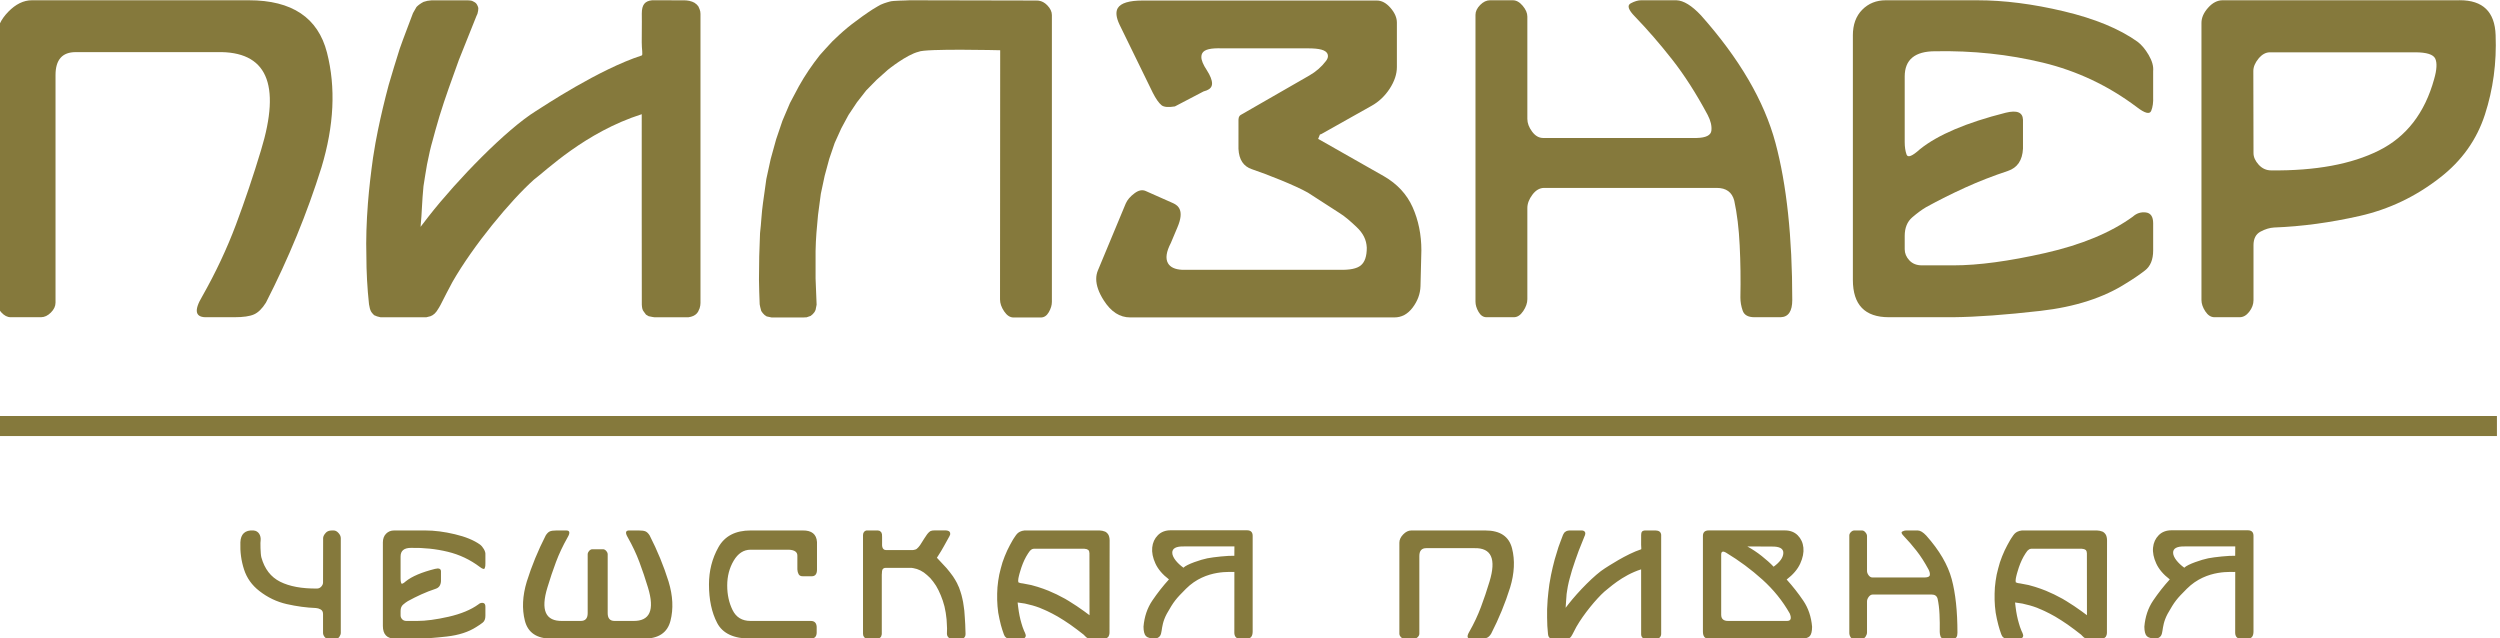 <?xml version="1.0" encoding="UTF-8"?> <!-- Creator: CorelDRAW 2020 (64-Bit) --> <svg xmlns="http://www.w3.org/2000/svg" xmlns:xlink="http://www.w3.org/1999/xlink" xmlns:xodm="http://www.corel.com/coreldraw/odm/2003" xml:space="preserve" width="57.946mm" height="14.798mm" style="shape-rendering:geometricPrecision; text-rendering:geometricPrecision; image-rendering:optimizeQuality; fill-rule:evenodd; clip-rule:evenodd" viewBox="0 0 5794.6 1479.8"> <defs> <style type="text/css"> <![CDATA[ .fil0 {fill:#85793C} ]]> </style> </defs> <g id="Слой_x0020_1">  <g id="_2544931774784"> <path class="fil0" d="M5180.98 1266.4l-116.67 0.14c-18.56,-0.48 -27.73,4.5 -27.38,14.95 0.34,10.44 11.15,23.69 25.89,34.4 7.59,-8.05 40.82,-18.93 55.36,-21.82 14.91,-2.96 48.45,-6.39 62.62,-5.88l0.18 -21.79zm-3301.75 172.82c8.61,0 13.17,4.59 13.71,13.62l0 13.44c-0.16,9.35 -4.88,14.03 -14.09,14.03l-138.93 0c-39.13,0 -64.97,-12.12 -77.64,-36.36 -12.67,-24.21 -18.99,-53.98 -18.99,-89.39 0,-31.35 7.28,-60.02 21.83,-86.02 14.54,-26.04 39.48,-39.01 74.8,-39.01l120.59 0c20.9,-0.3 31.93,8.61 33.16,26.76l0 63.88c0,10.1 -3.89,15.24 -11.66,15.54l-20.79 0c-4.98,0.09 -8.37,-1.5 -10.12,-4.73 -1.75,-3.22 -2.76,-6.96 -2.92,-11.2l0 -30.77c0.56,-9.25 -6,-14.22 -19.66,-14.88l-89.03 0c-16,0.09 -28.97,8.62 -38.97,25.52 -9.96,16.92 -14.96,36.09 -14.96,57.55 0,21.09 4.14,40.02 12.41,56.8 8.29,16.85 22.11,25.22 41.52,25.22l139.74 0zm-329.54 -91.18c-11.37,-36.34 -26.04,-71.99 -43.93,-107.03 -2.97,-4.71 -6.11,-7.76 -9.45,-9.3 -3.32,-1.46 -8.49,-2.18 -15.52,-2.18l-21.64 0c-9.32,-0.39 -10.6,5.1 -3.89,16.34 10.73,18.94 19.67,37.93 26.77,56.93 7.11,18.98 13.74,38.59 19.84,58.86 16.08,52.64 4.48,78.52 -34.8,77.56l-42.62 0c-10.61,0 -15.92,-5.99 -15.92,-18.08l0 -136.59c0,-1.68 -0.53,-3.27 -1.41,-4.84 -0.53,-1.01 -1.21,-2.02 -2.11,-2.94 -2.31,-2.5 -4.76,-3.72 -7.33,-3.72l-24.66 0c-2.56,0 -5.04,1.22 -7.34,3.72 -0.89,0.92 -1.54,1.93 -2.1,2.94 -0.89,1.57 -1.4,3.16 -1.4,4.84l0 136.59c0,12.09 -5.3,18.08 -15.93,18.08l-42.61 0c-39.28,0.96 -50.88,-24.92 -34.79,-77.56 6.07,-20.27 12.68,-39.88 19.79,-58.86 7.12,-19 16.06,-37.99 26.78,-56.93 6.74,-11.24 5.44,-16.73 -3.9,-16.34l-21.63 0c-7.02,0 -12.2,0.72 -15.52,2.18 -3.34,1.54 -6.44,4.59 -9.43,9.3 -17.9,35.04 -32.56,70.69 -43.94,107.03 -9.98,32.98 -11.42,63.33 -4.36,90.86 7.06,27.61 27.65,41.41 61.78,41.41l102.47 0c1.51,0 8.89,0 8.89,0 0,0 -1.5,0 0,0l102.54 0c34.07,0 54.68,-13.8 61.74,-41.41 7.08,-27.53 5.64,-57.88 -4.37,-90.86zm-662.25 -90.66c0,-8.59 2.51,-15.36 7.46,-20.36 4.93,-5.03 11.16,-7.49 18.66,-7.49l72.2 0c21.36,0 44.25,2.92 68.71,8.78 24.44,5.77 43.83,13.75 58.13,23.91 3.24,2.46 6.22,5.94 8.97,10.61 2.69,4.68 3.88,8.91 3.51,12.7l0 20.37c0.21,4.43 -0.31,8.15 -1.51,11.07 -1.23,2.95 -5,2.02 -11.39,-2.87 -22.44,-16.94 -47.25,-28.68 -74.37,-35.21 -27.11,-6.56 -55.52,-9.59 -85.18,-9.02 -16.07,0 -24.13,6.65 -24.13,19.94l0 51.87c0,3.88 0.49,7.19 1.43,9.91 1,2.73 4.53,1.33 10.62,-4.22 14.16,-11.38 36.77,-21.02 67.81,-28.83 8.95,-2.23 13.53,-0.39 13.74,5.53l0 22.85c-0.48,9.27 -4.45,15.12 -11.96,17.65 -11.9,3.96 -23.17,8.34 -33.74,13.16 -10.58,4.79 -20.91,9.97 -30.96,15.51 -3.35,1.95 -7,4.63 -10.98,8.06 -3.96,3.38 -5.96,8.3 -5.96,14.68l0 10.52c0,3.24 1.21,6.18 3.69,8.87 2.42,2.58 5.75,3.85 9.9,3.85l24.95 0c19.65,0 43.88,-3.19 72.65,-9.7 28.72,-6.56 51.83,-16.1 69.34,-28.8 2.93,-2.66 6.37,-3.78 10.23,-3.31 3.86,0.46 5.82,3.31 5.82,8.61l0 21.44c0,7.23 -2.11,12.5 -6.46,15.81 -4.27,3.34 -9.16,6.68 -14.62,9.98 -17.93,11.55 -40.65,18.94 -68.19,22.07 -27.56,3.13 -50.5,4.79 -68.77,4.99l-51.15 0c-18.94,0 -28.45,-9.87 -28.45,-29.52l0 -193.41zm-283.28 -5.54c-1.01,3.54 -0.46,32.67 1.65,40.07 7.42,26.8 21.96,45.61 43.69,56.5 21.71,10.84 50.13,16.08 85.26,15.73 3.89,0 7.17,-1.51 9.89,-4.48 2.76,-3.01 4.11,-6.11 4.11,-9.26l0.22 -103.13c0,-3.19 1.72,-7.5 5.83,-11.93 5.5,-6.74 15.61,-5.81 18.33,-5.81 4.17,0 7.99,1.93 11.5,5.91 3.52,3.91 5.28,7.88 5.28,11.94l0 219.31c0,2.87 -1,5.87 -3.06,8.98 -2,3.04 -4.44,4.64 -7.19,4.64l-19.97 0c-2.86,0 -5.39,-1.48 -7.6,-4.36 -2.24,-2.96 -3.34,-5.94 -3.34,-9.11l0 -43.55c0,-5.12 -1.86,-8.72 -5.56,-10.71 -3.69,-2 -7.3,-3.08 -10.83,-3.26 -21.89,-0.81 -44.44,-3.86 -67.71,-9.11 -23.21,-5.31 -44.43,-15.44 -63.53,-30.4 -17.21,-13.3 -29.05,-29.96 -35.49,-49.89 -6.5,-19.99 -9.3,-40.9 -8.47,-62.81 0.63,-19.05 10.74,-28.88 30.24,-27.58 12.48,0.8 17.58,12.25 16.75,22.31zm1440.11 -13.61c0.18,1.26 0.27,3.26 0.27,5.94 0,2.08 0,4.29 0,6.39 0,2.09 0,4.22 0,6.4 0,1.8 0,3.66 -0.04,5.44 -0.07,1.82 0.14,3.62 0.59,5.39l0.84 2.33 0.68 1.24 1.12 1.23 1.25 1.11 1.25 0.57c0.55,0.19 1.09,0.31 1.57,0.37 0.51,0.15 1.07,0.22 1.62,0.3l1.95 0 60.31 0 2.46 -0.3c2.6,-0.61 4.05,-1.04 4.32,-1.18l1.52 -0.74 1.26 -0.94c1.56,-1.32 2.79,-2.49 3.71,-3.62 2.53,-2.81 4.92,-6.27 7.23,-10.25 1.95,-3.07 3.9,-6.14 5.88,-9.31 2.02,-3.13 4.12,-6.24 6.33,-9.45l1.67 -2.18c2.23,-2.69 4.33,-4.63 6.36,-5.84 1.2,-0.56 2.44,-0.94 3.77,-1.22 1.1,-0.29 2.1,-0.45 3.05,-0.45l29.65 -0.01c1.12,0 2.17,0.17 3.19,0.46l1.81 0.66 1.4 0.56 1.1 0.83 0.85 1.13 0.65 1.1 0.46 1.25 0 3.61c-0.3,1.01 -0.91,2.35 -1.82,4.03 -4.24,7.65 -8.47,15.3 -12.69,22.94 -4.19,7.63 -8.66,15.02 -13.38,22.25l-2.89 4.46c7.38,7.78 14.84,15.77 22.44,24.09 5.28,6.21 10.21,12.54 14.83,18.98 3.89,5.84 7.02,11.12 9.43,15.84 0.64,1.68 1.39,3.34 2.23,5.01 0.82,1.62 1.61,3.31 2.35,4.97 2.58,7.15 4.54,13.01 5.81,17.74 0.67,2.76 1.31,5.47 1.94,8.11 0.67,2.65 1.2,5.26 1.67,7.82 0.56,3.46 1.04,6.84 1.55,10.3 0.46,3.43 0.89,6.78 1.36,10.09 0.37,5.27 0.73,10.49 1.12,15.67 0.36,5.15 0.69,10.38 0.96,15.72 0.11,3.56 0.23,7.15 0.34,10.66 0.17,3.49 0.26,7.07 0.38,10.59l-0.16 3.53 -0.69 2.77c-0.91,1.96 -2.08,3.42 -3.47,4.44 0.19,-0.1 -0.42,0.16 -1.79,0.83 -1.67,0.26 -2.61,0.42 -2.77,0.42l-24.44 0 -2.61 -0.69 -1.25 -0.4 -1.93 -1.26 -0.98 -1.13c-0.95,-1.1 -1.58,-1.99 -1.95,-2.58l-0.83 -3.07 -0.27 -2.38c0.19,-2.68 0.27,-6.68 0.27,-12.07 -0.17,-3.48 -0.33,-7.06 -0.5,-10.62 -0.1,-3.54 -0.33,-7.11 -0.6,-10.61l-1.95 -15.26 -2.89 -14.56 -3.88 -13.25 -4.73 -12.63 -5.26 -11.66 -5.68 -10.42 -6.65 -9.56 -6.82 -8.31 -7.36 -6.9 -7.47 -6.02 -7.9 -4.69 -8.04 -3.32 -7.78 -1.95 -4.28 -0.7 -61.01 0c-1.21,0 -2.32,0.21 -3.33,0.7l-1.25 0.68 -1.12 0.83 -1.07 1.56 -0.44 0.82c-0.65,1.92 -0.99,4.49 -0.99,7.79 -0.17,0.71 -0.28,1.87 -0.28,3.43l0 137.93c-0.27,1.59 -0.68,3.17 -1.24,4.61l-0.69 1.29 -0.98 1.2 -0.93 0.85 -1.01 0.81 -1.12 0.74 -1.21 0.38 -1.53 0.13 -1.52 0.29 -23.56 0 -2.67 -0.42 -2.21 -1.12 -0.94 -0.81 -1 -0.85c-1.11,-1.66 -1.72,-2.61 -1.78,-2.77 -0.19,-0.34 -0.35,-0.72 -0.44,-1.11 -0.1,-0.33 -0.18,-0.78 -0.29,-1.23 -0.27,-2.52 -0.39,-3.68 -0.39,-3.39l0 -227.92c0,0.08 0.12,-1.09 0.39,-3.58l0.73 -2.11c0.27,-0.62 0.79,-1.5 1.67,-2.62 0.51,-0.67 1.34,-1.25 2.32,-1.81 0.56,-0.28 1.4,-0.57 2.5,-0.95l2.11 -0.17 24.24 0 2.48 0.46 2.39 0.66c1.56,1.14 2.84,2.38 3.85,3.76 0.66,1.69 1.09,2.97 1.27,3.9zm326.08 113.99c7.71,1.38 14.38,2.67 19.94,3.85 10.28,2.67 19.5,5.51 27.71,8.5 4.73,1.74 8.78,3.28 12.2,4.66 12.3,5.03 25.18,11.24 38.67,18.74 1.34,0.83 2.64,1.65 4.04,2.46 1.39,0.76 2.79,1.58 4.13,2.41 13.07,8.03 24.9,15.93 35.51,23.67l12.78 9.45 -0.17 -143.73c0,-1.11 -0.23,-2.58 -0.68,-4.32l-0.69 -1.26 -0.83 -1.56 -1.53 -0.93 -2.63 -1.38c-0.92,-0.19 -1.81,-0.33 -2.65,-0.43 -0.83,-0.1 -1.65,-0.23 -2.49,-0.43l-117.68 0 -1.69 0.29 -1.95 0.57 -1.63 0.96c-1.66,1.32 -2.81,2.24 -3.48,2.91 -2.85,3.67 -5.83,8.23 -8.88,13.59 -5.53,9.99 -10.17,21.42 -13.83,34.38 -0.55,1.89 -1.12,3.67 -1.62,5.46 -0.5,1.79 -0.93,3.6 -1.33,5.33 -0.33,1.78 -0.72,3.52 -1.12,5.23 -0.34,1.75 -0.5,3.39 -0.5,5.07l0.4 3.97 3.99 1.58c0.95,0.28 1.88,0.43 2.95,0.55 1.01,0.08 2.01,0.21 3.06,0.41zm188.38 128.09l-32.72 0 -2.35 -0.42c-1.95,-0.27 -3.76,-1.12 -5.43,-2.52 -1.1,-0.93 -2.18,-1.92 -3.24,-3.03 -1.06,-1.11 -2.16,-2.24 -3.27,-3.33 -5.18,-4.06 -10.35,-8.05 -15.44,-11.9 -5.13,-3.92 -10.4,-7.78 -15.73,-11.49 -9.8,-6.77 -19.4,-12.93 -28.86,-18.5 -8.77,-5 -16.86,-9.22 -24.24,-12.68 -2.22,-0.96 -4.45,-1.92 -6.61,-2.98 -2.17,-1 -4.37,-1.96 -6.56,-2.75 -2.05,-0.91 -3.56,-1.59 -4.45,-1.94 -10.54,-3.99 -21.93,-7.23 -34.22,-9.85 -2.88,-0.47 -5.72,-0.86 -8.54,-1.25 -2.82,-0.38 -5.6,-0.76 -8.38,-1.23l1.26 10.41c1.74,14.22 4.29,26.83 7.61,37.82 1.44,5.46 3.52,11.34 6.1,17.62l1.8 3.71c1.21,2.8 1.89,4.94 2.06,6.39l0 1.86 -0.39 1.2 -0.45 0.99 -0.67 0.93 -0.55 0.84c-2.14,1.24 -3.67,1.81 -4.58,1.81 -0.53,0.21 -1.39,0.29 -2.49,0.29l-29.95 0 -2.74 -0.42 -2.39 -1.12c-2.02,-1.48 -3.51,-2.86 -4.45,-4.15 -1.11,-1.9 -1.78,-3.28 -2.06,-4.34 -1.39,-3.59 -2.6,-7.16 -3.68,-10.71 -1.05,-3.56 -2.1,-7.12 -3.15,-10.7l-3.43 -14.47 -2.8 -14.38 -1.65 -14.85 -0.8 -14.7 0 -14.72 0.68 -14.58 1.67 -14.63 2.51 -14.71 3.44 -14.1 4.02 -14.29 5.15 -14.01 5.82 -13.58c4.15,-8.65 8.38,-16.6 12.71,-24.01l2.68 -4.29c1.54,-2.35 3.15,-4.68 4.77,-6.99 1.6,-2.42 3.61,-4.45 6,-6.21 0.28,-0.07 1.33,-0.7 3.23,-1.9 2.93,-1.49 6.43,-2.48 10.49,-2.92 0.59,0 1.12,0 1.62,0 0.5,0 1.05,0 1.6,0l171.09 0c1.38,0.09 3.43,0.33 6.21,0.71 3.22,0.89 5.17,1.47 5.84,1.75l1.93 0.85 2.9 2.22 2.07 2.35 1.81 2.82c0.46,1.36 0.95,2.73 1.4,4.1 0.66,2.59 1.01,5.22 1.01,7.94l-0.3 215.12c0,1.13 -0.28,2.51 -0.71,4.17 -0.36,1.16 -0.94,2.49 -1.67,3.89l-0.83 0.99c-0.55,0.56 -1.05,0.93 -1.54,1.27 -0.45,0.33 -0.91,0.67 -1.36,1.06 -0.55,0.29 -1.87,0.68 -3.88,1.25l-2.92 0.29zm302.46 -213.91l-116.64 0.14c-18.61,-0.48 -27.71,4.5 -27.42,14.95 0.32,10.44 11.16,23.69 25.92,34.4 7.55,-8.05 40.77,-18.93 55.35,-21.82 14.91,-2.96 48.43,-6.39 62.61,-5.88l0.18 -21.79zm-185.46 213.62c-9.5,-0.29 -16.1,-1.9 -19.71,-5.73 -3.6,-3.76 -5.44,-11 -5.55,-21.71 1.95,-23.19 8.77,-43.31 20.43,-60.53 11.64,-17.18 24.5,-33.59 38.55,-49.1 -14.89,-11.35 -25.39,-23.7 -31.42,-36.98 -6.05,-13.24 -8.5,-25.6 -7.36,-36.96 1.13,-11.34 5.51,-20.85 13.11,-28.53 7.59,-7.58 17.56,-11.41 29.95,-11.41l176.32 0c8.95,0 13.44,4.29 13.44,12.89l0 221.67c0,10.94 -4.38,16.6 -12.99,16.68 -0.59,0 -16.75,0.04 -17.28,0 -12.21,0 -12.21,-12.24 -12.21,-13.75 0,-1.1 0,-0.5 0.01,-1.62 0.06,-15.89 -0.01,-133.29 0.1,-139.29 -4.21,1.16 -65.55,-7.87 -112.24,39.07 -23.6,23.7 -27.93,28.8 -44.49,58.02 -18.25,34.23 -5.33,51.21 -24.49,56.99 -1.11,0.33 -2.82,0.33 -4.17,0.29l0 0zm755.66 0.29l-21.67 0c-9.32,0.37 -10.63,-5.06 -3.9,-16.37 10.78,-18.94 19.65,-37.94 26.75,-56.89 7.17,-19.02 13.75,-38.62 19.85,-58.85 16.07,-52.71 4.49,-78.62 -34.81,-77.66l-111.82 0c-10.65,0 -15.96,6.06 -15.96,18.19l0 180.07c0,2.76 -1.21,5.36 -3.69,7.82 -2.44,2.44 -5.02,3.69 -7.81,3.69l-23.99 0c-2.56,0 -4.98,-1.25 -7.33,-3.73 -2.31,-2.53 -3.46,-5.06 -3.46,-7.78l0 -211.01c0,-6.6 2.93,-13.01 8.86,-19.11 5.91,-6.11 12.16,-9.15 18.74,-9.15l171.68 0c34.17,0 54.72,13.77 61.82,41.38 7.07,27.59 5.58,57.88 -4.4,90.84 -11.36,36.33 -25.99,71.98 -43.96,107.05 -2.91,4.69 -6.08,7.82 -9.41,9.32 -3.31,1.45 -8.5,2.19 -15.49,2.19zm222.65 -27.86c-3.23,5.99 -6.41,12.05 -9.45,18.12 -0.54,1.16 -1.56,2.82 -3.05,5.06 -0.92,1.28 -1.97,2.25 -3.18,3.03l-1.66 0.79c-0.56,0.23 -1.67,0.51 -3.33,0.86l-36.21 0 -2.72 -0.69 -2.4 -0.96 -1.62 -1.83 -0.84 -1.2c-0.65,-1.34 -1.21,-3.18 -1.53,-5.62 -1.39,-12.77 -2.1,-25.67 -2.1,-38.49 -0.35,-12.37 0.04,-26.3 1.24,-41.71 0.46,-5.82 1.07,-11.79 1.77,-17.85 0.69,-6.07 1.46,-12.05 2.25,-17.94 1.3,-8.31 2.61,-15.59 3.89,-21.75 2.39,-11.68 5.25,-23.56 8.48,-35.68 2.76,-9.5 5.68,-19.04 8.7,-28.64 1.68,-4.72 3.42,-9.46 5.22,-14.18 1.79,-4.72 3.59,-9.44 5.32,-14.09 1.19,-2.16 2.15,-3.79 2.79,-4.92 1.31,-1.39 3.13,-2.72 5.56,-3.97l3.02 -0.83 3.33 -0.43 28.71 0 1.9 0.13 1.41 0.3 1.38 0.65 0.99 0.59 0.82 0.71 0.71 0.93 0.7 1.41 0.39 1.38c0,1.39 -0.23,2.92 -0.67,4.6l-0.84 1.79c-3.98,9.87 -8.6,21.42 -13.86,34.63 -2.7,7.4 -5.32,14.79 -7.97,22.26 -2.66,7.42 -5.08,14.9 -7.43,22.38 -2.4,8.11 -4.24,14.7 -5.53,19.69 -1.29,4.32 -2.71,10.5 -4.32,18.44 -0.54,2.95 -1.03,5.86 -1.44,8.72 -0.42,2.89 -0.88,5.68 -1.3,8.49 -0.58,5.71 -0.97,11.4 -1.25,17.05 -0.28,5.61 -0.42,7.19 -1.05,15.09l6.57 -8.51c22.65,-28.96 61.03,-68.41 84.6,-83.11 6.06,-3.74 49.76,-32.94 83.81,-43.98 1.05,-0.34 -0.05,-5.11 0,-10.44 0.21,-14.46 0.05,-21.24 0.05,-22.72 0,-7.06 2.45,-9.97 8.22,-10.55l25.46 0.07c1.18,0 2.48,0.13 3.88,0.43 1.66,0.33 3.06,0.91 4.14,1.49 1.41,0.93 2.4,1.91 3.06,2.9l1 2.23c0.47,1.11 0.66,2.32 0.66,3.65l0.01 228.83c0,1.34 -0.2,2.71 -0.67,4.17 -0.29,0.72 -0.75,1.68 -1.29,2.77 -1.2,1.96 -3.02,3.22 -5.53,3.89l-2.06 0.42 -26.95 0 -1.76 -0.29 -2.77 -0.57 -2.11 -1.24 -0.8 -1.1 -0.86 -1.11 -0.81 -1.21c-0.82,-2.07 -0.66,-3.61 -0.82,-4.51 -0.1,-0.61 -0.05,-147.12 -0.05,-150.65 -44.88,14.32 -75.95,44.84 -85.28,51.74 -18.71,16.76 -47.98,52.09 -64.53,81.08zm395.89 -185.91c11.55,6.29 22.73,13.69 33.49,22.23 10.77,8.49 19.94,16.74 27.56,24.79 14.65,-10.71 22.22,-21.29 22.52,-31.77 0.33,-10.43 -8.8,-15.39 -27.39,-14.97l-56.18 -0.28zm-60.48 19.15l0 139.18c0,9.59 5.3,14.35 15.97,14.35l136.61 0c8.86,0 11.02,-5.71 6.38,-17.17 -16.54,-29.25 -37.71,-55.41 -63.45,-78.65 -25.74,-23.23 -53.72,-43.95 -83.84,-62.17 -7.78,-4.67 -11.67,-3.26 -11.67,4.46l0 0zm-42.35 -43.4c0,-8.62 4.56,-12.88 13.51,-12.88l176.26 0c12.41,0 22.37,3.76 30.01,11.41 7.54,7.64 11.93,17.14 13.09,28.51 1.16,11.38 -1.3,23.69 -7.35,36.97 -6.03,13.24 -16.53,25.57 -31.44,36.94 14.08,15.55 26.93,31.89 38.59,49.11 11.65,17.23 18.43,37.33 20.36,60.49 -0.06,10.72 -1.93,18.01 -5.53,21.78 -3.58,3.76 -10.16,5.69 -19.69,5.69l-214.85 0c-8.61,0 -12.96,-5.47 -12.96,-16.4l0 -221.62zm339.33 -1.28c0,-2.66 1.25,-5.24 3.67,-7.72 2.44,-2.5 5.08,-3.76 7.87,-3.76l17.99 0c2.75,0 5.4,1.44 7.82,4.38 2.49,2.9 3.68,5.77 3.68,8.5l0 80.97c0,3.31 1.24,6.65 3.74,10.04 2.52,3.36 5.42,5.05 8.75,5.05l121.46 0c7.38,-0.14 11.31,-2.1 11.69,-5.81 0.43,-3.68 -0.59,-7.83 -2.95,-12.49 -9.07,-16.9 -18.43,-31.49 -28.1,-43.78 -9.65,-12.28 -19.46,-23.62 -29.45,-33.98 -5.28,-5.35 -6.4,-8.83 -3.33,-10.46 3.07,-1.62 5.77,-2.42 8.21,-2.42l27.97 0c5.61,0.17 12.13,4.14 19.4,11.9 30.42,34.21 50.07,67.85 58.92,100.85 8.88,33.06 13.3,74.55 13.3,124.41 0.01,8.94 -3.01,13.42 -9.16,13.62l-20.76 0c-4.98,0 -8.1,-1.76 -9.28,-5.18 -1.22,-3.53 -1.84,-6.94 -1.84,-10.33 0.29,-14.17 0.08,-27.91 -0.54,-41.26 -0.63,-13.37 -2.09,-25.2 -4.31,-35.43 -1.76,-6.75 -6.37,-10.11 -13.83,-10.11l-136.56 0c-3.53,0 -6.61,1.8 -9.32,5.31 -2.64,3.61 -4.01,7.12 -4.01,10.63l0 72.06c0,3.06 -1.1,6.23 -3.22,9.45 -2.19,3.21 -4.69,4.86 -7.45,4.86l-21.6 0c-2.6,0 -4.73,-1.43 -6.32,-4.26 -1.6,-2.82 -2.44,-5.48 -2.44,-8.11l0 -226.93zm395.78 111.21c7.77,1.38 14.43,2.67 19.98,3.85 10.24,2.67 19.51,5.51 27.71,8.5 4.73,1.74 8.81,3.28 12.21,4.66 12.28,5.03 25.17,11.24 38.67,18.74 1.3,0.83 2.64,1.65 4.02,2.46 1.37,0.76 2.78,1.58 4.15,2.41 13.05,8.03 24.89,15.93 35.51,23.67l12.77 9.45 -0.14 -143.73c0,-1.11 -0.25,-2.58 -0.72,-4.32l-0.69 -1.26 -0.85 -1.56 -1.51 -0.93 -2.63 -1.38c-0.92,-0.19 -1.79,-0.33 -2.62,-0.43 -0.81,-0.1 -1.68,-0.23 -2.48,-0.43l-117.71 0 -1.69 0.29 -1.95 0.57 -1.63 0.96c-1.66,1.32 -2.84,2.24 -3.49,2.91 -2.87,3.67 -5.82,8.23 -8.88,13.59 -5.52,9.99 -10.14,21.42 -13.83,34.38 -0.56,1.89 -1.09,3.67 -1.61,5.46 -0.47,1.79 -0.96,3.6 -1.34,5.33 -0.33,1.78 -0.7,3.52 -1.08,5.23 -0.35,1.75 -0.54,3.39 -0.54,5.07l0.41 3.97 3.99 1.58c0.95,0.28 1.9,0.43 2.95,0.55 1,0.08 2,0.21 3.02,0.41zm188.4 128.09l-32.7 0 -2.34 -0.42c-1.97,-0.27 -3.72,-1.12 -5.45,-2.52 -1.09,-0.93 -2.2,-1.92 -3.24,-3.03 -1.06,-1.11 -2.14,-2.24 -3.25,-3.33 -5.19,-4.06 -10.33,-8.05 -15.44,-11.9 -5.15,-3.92 -10.42,-7.78 -15.75,-11.49 -9.79,-6.77 -19.43,-12.93 -28.82,-18.5 -8.82,-5 -16.88,-9.22 -24.3,-12.68 -2.2,-0.96 -4.4,-1.92 -6.58,-2.98 -2.18,-1 -4.38,-1.96 -6.6,-2.75 -2.01,-0.91 -3.46,-1.59 -4.39,-1.94 -10.56,-3.99 -21.98,-7.23 -34.26,-9.85 -2.86,-0.47 -5.73,-0.86 -8.51,-1.25 -2.83,-0.38 -5.61,-0.76 -8.38,-1.23l1.24 10.41c1.71,14.22 4.31,26.83 7.64,37.82 1.42,5.46 3.47,11.34 6.07,17.62l1.79 3.71c1.19,2.8 1.93,4.94 2.06,6.39l0 1.86 -0.37 1.2 -0.42 0.99 -0.69 0.93 -0.58 0.84c-2.13,1.24 -3.63,1.81 -4.59,1.81 -0.54,0.21 -1.37,0.29 -2.47,0.29l-29.96 0 -2.74 -0.42 -2.38 -1.12c-2.03,-1.48 -3.51,-2.86 -4.43,-4.15 -1.08,-1.9 -1.8,-3.28 -2.08,-4.34 -1.38,-3.59 -2.61,-7.16 -3.67,-10.71 -1.05,-3.56 -2.1,-7.12 -3.1,-10.7l-3.5 -14.47 -2.76 -14.38 -1.67 -14.85 -0.8 -14.7 0 -14.72 0.66 -14.58 1.68 -14.63 2.46 -14.71 3.48 -14.1 4.02 -14.29 5.12 -14.01 5.85 -13.58c4.16,-8.65 8.4,-16.6 12.73,-24.01l2.67 -4.29c1.59,-2.35 3.12,-4.68 4.75,-6.99 1.64,-2.42 3.65,-4.45 6.02,-6.21 0.3,-0.07 1.35,-0.7 3.22,-1.9 2.96,-1.49 6.44,-2.48 10.53,-2.92 0.56,0 1.08,0 1.58,0 0.52,0 1.07,0 1.62,0l171.07 0c1.39,0.09 3.44,0.33 6.23,0.71 3.22,0.89 5.18,1.47 5.85,1.75l1.91 0.85 2.89 2.22 2.09 2.35 1.83 2.82c0.44,1.36 0.9,2.73 1.39,4.1 0.64,2.59 0.94,5.22 0.94,7.94l-0.26 215.12c0,1.13 -0.24,2.51 -0.68,4.17 -0.4,1.16 -0.95,2.49 -1.69,3.89l-0.85 0.99c-0.54,0.56 -1.01,0.93 -1.51,1.27 -0.45,0.33 -0.9,0.67 -1.37,1.06 -0.54,0.29 -1.86,0.68 -3.9,1.25l-2.91 0.29zm124.89 -0.29c-9.52,-0.29 -16.06,-1.9 -19.69,-5.73 -3.58,-3.76 -5.44,-11 -5.52,-21.71 1.94,-23.19 8.72,-43.31 20.35,-60.53 11.63,-17.18 24.5,-33.59 38.55,-49.1 -14.84,-11.35 -25.34,-23.7 -31.39,-36.98 -6.03,-13.24 -8.52,-25.6 -7.35,-36.96 1.15,-11.34 5.55,-20.85 13.12,-28.53 7.54,-7.58 17.55,-11.41 29.97,-11.41l176.27 0c8.99,0 13.44,4.29 13.44,12.89l0 221.67c0,10.94 -4.4,16.6 -12.95,16.68 -0.6,0 -16.75,0.04 -17.3,0 -12.2,0 -12.2,-12.24 -12.2,-13.75 0,-1.1 0,-0.5 0,-1.62 0.04,-15.89 0,-133.29 0.12,-139.29 -4.22,1.16 -65.53,-7.87 -112.25,39.07 -23.63,23.7 -27.98,28.8 -44.49,58.02 -18.22,34.23 -5.35,51.21 -24.53,56.99 -1.06,0.33 -2.8,0.33 -4.15,0.29l0 0z"></path> <path class="fil0" d="M3419.94 34.33c0,-7.86 3.61,-15.42 10.79,-22.77 7.2,-7.29 14.82,-10.95 22.95,-10.95l52.78 0c8.13,0 15.77,4.27 22.94,12.8 7.16,8.53 10.75,16.87 10.75,24.97l0 237.18c0,9.74 3.66,19.55 10.98,29.45 7.33,9.86 15.83,14.79 25.6,14.79l355.7 0c21.68,-0.51 33.11,-6.22 34.31,-17.06 1.24,-10.82 -1.64,-23 -8.71,-36.54 -26.53,-49.53 -53.95,-92.3 -82.25,-128.32 -28.27,-36.03 -57.05,-69.18 -86.26,-99.5 -15.43,-15.7 -18.71,-25.91 -9.75,-30.67 8.91,-4.73 16.94,-7.1 23.94,-7.1l82.04 0c16.49,0.58 35.43,12.19 56.84,34.95 89.08,100.16 146.62,198.63 172.61,295.42 25.97,96.78 39,218.27 39,364.48 0,25.96 -8.98,39.24 -26.84,39.79l-60.89 0c-14.65,0 -23.69,-5.09 -27.22,-15.22 -3.52,-10.18 -5.29,-20.25 -5.29,-30.27 0.84,-41.42 0.3,-81.7 -1.64,-120.81 -1.85,-39.12 -6.1,-73.71 -12.56,-103.76 -5.14,-19.76 -18.69,-29.66 -40.57,-29.66l-400.05 0c-10.29,0 -19.36,5.22 -27.21,15.63 -7.83,10.43 -11.78,20.81 -11.78,31.09l0 211.16c0,8.94 -3.18,18.14 -9.55,27.62 -6.34,9.48 -13.59,14.22 -21.7,14.22l-63.34 0c-7.6,0 -13.78,-4.13 -18.5,-12.4 -4.75,-8.25 -7.12,-16.15 -7.12,-23.73l0 -664.79z"></path> <path class="fil0" d="M4294.63 82.23c0,-25.17 7.23,-45.07 21.72,-59.67 14.47,-14.64 32.69,-21.95 54.61,-21.95l211.56 0c62.53,0 129.61,8.53 201.23,25.61 71.62,17.05 128.39,40.43 170.32,70.23 9.54,7.05 18.22,17.37 26.26,31.08 7.96,13.66 11.44,26.07 10.33,37.15l0 59.69c0.54,13.01 -0.92,23.82 -4.49,32.49 -3.49,8.68 -14.62,5.8 -33.26,-8.53 -65.82,-49.55 -138.44,-83.93 -217.89,-103.15 -79.45,-19.22 -162.65,-28.01 -249.55,-26.39 -47.08,0 -70.67,19.49 -70.67,58.48l0 151.89c0,11.36 1.46,21.02 4.28,29.03 2.83,7.97 13.19,3.85 31.08,-12.38 41.4,-33.3 107.62,-61.47 198.57,-84.49 26.27,-6.48 39.64,-1.08 40.21,16.25l0 67c-1.38,27.08 -13.03,44.27 -34.91,51.6 -34.96,11.61 -67.92,24.49 -98.9,38.57 -31,14.08 -61.22,29.21 -90.77,45.44 -9.74,5.72 -20.42,13.57 -32.09,23.59 -11.64,10.03 -17.47,24.36 -17.47,43.02l0 30.89c0,9.45 3.58,18.1 10.77,25.81 7.2,7.7 16.86,11.55 29.05,11.55l73.09 0c57.68,0 128.6,-9.56 212.78,-28.62 84.21,-19.1 151.88,-47.19 203.06,-84.3 8.67,-7.82 18.71,-11.09 30.04,-9.72 11.37,1.35 17.07,9.72 17.07,25.18l0 62.92c0,21.14 -6.3,36.56 -18.89,46.31 -12.59,9.77 -26.86,19.49 -42.85,29.24 -52.51,33.84 -119.11,55.36 -199.78,64.55 -80.67,9.22 -147.85,14.1 -201.43,14.65l-149.87 0c-55.45,0 -83.21,-28.84 -83.21,-86.49l0 -566.53z"></path> <path class="fil0" d="M2692.21 243.84c-6.24,-5.08 -13.05,-14.79 -20.18,-28.81l-77.14 -157.93c-7.97,-16.84 -9.31,-29.82 -3.91,-38.54 7.11,-11.49 26.36,-17.33 57.2,-17.33l542.97 0c11.4,0 21.66,5.5 31.63,16.81 9.94,11.35 14.98,22.87 14.98,34.25l0 103.12c0,16.37 -5.66,33.24 -16.71,50.2 -11.19,17.11 -25.48,30.59 -42.44,39.93 0,0 -113.47,63.78 -117.58,66.04 -0.68,-0.17 -1.42,-0.42 -1.42,-0.42l-0.65 1.6c-0.94,2.36 -3.71,9.19 -3.71,9.19l3.54 1.91 148.91 84.59c30.72,17.7 53.07,41.78 66.44,71.59 13.5,30.15 20.38,63.87 20.38,100.27l-2.04 82.78c-0.47,17.83 -6.7,34.74 -18.44,50.17 -11.58,15.11 -25.37,22.45 -42.36,22.45l-611.97 0c-24.41,0 -44.55,-13.01 -61.56,-39.78 -11.5,-18.08 -17.28,-34.63 -17.28,-49.42 0,-6.85 1.25,-13.33 3.75,-19.39 0.03,-0.08 64.55,-155.09 64.55,-155.09 3.61,-8.56 10.54,-16.72 20.62,-24.16 9.3,-6.89 17.64,-8.59 25.44,-5.3l64.08 28.43c12.01,5.48 26.21,17.26 10.01,55.39l-15.46 36.75c-10.59,20.4 -12.85,35.82 -6.72,46.81 5.23,9.36 16.3,14.55 32.87,15.39l364.94 0c24.01,0.61 40.09,-2.73 49.12,-10.15 9.42,-7.74 13.95,-21.14 13.95,-41.05 -0.85,-18.45 -8.39,-33.61 -23.79,-48.06 -11.99,-11.25 -26.13,-24.46 -41.54,-33.68l-71.05 -45.84c-29.7,-16.89 -94.53,-42.42 -130.07,-54.45 -19.57,-6.63 -29.7,-22.05 -30.98,-47.13l0.04 -67.78c0.22,-6.89 3.04,-9.48 5.15,-10.79l159.04 -91.42c15.17,-8.62 28.21,-19.94 38.64,-33.72 5.8,-7.63 5.02,-13.36 3.33,-16.8 -4.14,-8.62 -18.1,-12.44 -45.25,-12.44l-198.56 0c-26.91,-0.92 -41.23,2.49 -46.23,11.15 -1.47,2.53 -2.2,5.45 -2.2,8.76 0,7.87 4.18,17.91 12.75,30.86 7.97,12.42 12.07,22.85 12.07,30.63 0,2.24 -0.35,4.27 -1.07,6.04 -2.11,5.63 -8.12,9.7 -17.75,12.15l-0.64 0.16c0,0 -64.83,33.92 -66.65,34.86 -14.91,2.5 -25.68,1.61 -31.05,-2.8z"></path> <path class="fil0" d="M5222.86 164.68l0.39 190.07c0,9.2 3.99,18.19 11.98,26.98 8.01,8.78 17.64,13.2 29.04,13.2 102.86,1.09 186.15,-14.28 249.72,-46.1 63.64,-31.79 106.29,-86.97 127.96,-165.47 6.23,-21.69 7.11,-37.44 2.65,-47.33 -4.5,-9.87 -20.13,-14.8 -46.91,-14.8l-336.27 0c-9.73,0 -18.56,4.89 -26.59,14.62 -7.98,9.74 -11.97,19.35 -11.97,28.83zm-120.22 -111.67c0,-11.9 5.17,-23.62 15.44,-35.13 10.27,-11.51 21.52,-17.27 33.69,-17.27l544.16 0c1.79,-0.05 3.55,-0.08 5.28,-0.09 53.7,-0.1 81.46,26.86 83.25,80.91 2.47,64.16 -5.82,125.48 -24.75,183.96 -18.98,58.47 -53.63,107.21 -103.97,146.19 -56.03,43.84 -118.13,73.49 -186.18,88.93 -68.09,15.44 -134.23,24.39 -198.41,26.81 -10.27,0.56 -20.83,3.73 -31.65,9.56 -10.8,5.79 -16.25,16.28 -16.25,31.45l0 127.52c0,9.23 -3.21,18.07 -9.75,26.59 -6.49,8.53 -13.92,12.81 -22.32,12.81l-58.49 0c-8.12,0 -15.14,-4.53 -21.14,-13.62 -5.91,-9.05 -8.91,-17.79 -8.91,-26.17l0 -642.45z"></path> <path class="fil0" d="M1048.61 653.73c-9.46,17.64 -18.66,35.37 -27.62,53.22 -1.64,3.23 -4.58,8.15 -8.93,14.62 -2.72,3.81 -5.8,6.75 -9.32,8.94l-4.91 2.42c-1.59,0.57 -4.85,1.36 -9.72,2.47l-106.01 0 -8.13 -2.05 -6.88 -2.84 -4.89 -5.28 -2.42 -3.66c-1.89,-3.81 -3.38,-9.2 -4.47,-16.24 -4.06,-37.64 -6.11,-75.25 -6.11,-112.9 -1.08,-36.28 0.16,-77.01 3.67,-122.23 1.36,-17.04 3.06,-34.47 5.07,-52.19 2.06,-17.73 4.26,-35.26 6.73,-52.61 3.75,-24.35 7.56,-45.6 11.36,-63.74 7.03,-34.09 15.29,-68.88 24.77,-104.37 8.12,-27.88 16.66,-55.87 25.59,-84.03 4.83,-13.83 9.95,-27.64 15.22,-41.45 5.29,-13.8 10.48,-27.6 15.62,-41.38 3.55,-6.28 6.21,-11 8.13,-14.25 3.79,-4.04 9.22,-7.95 16.22,-11.76l8.95 -2.47 9.77 -1.18 84.04 0 5.68 0.42 4.06 0.76 4.05 2.06 2.88 1.61 2.42 2.04 2.06 2.85 2 4.07 1.24 4.06c0,4.04 -0.69,8.49 -2.06,13.38l-2.42 5.3c-11.67,28.95 -25.19,62.79 -40.61,101.51 -7.84,21.66 -15.64,43.37 -23.36,65.17 -7.72,21.82 -14.95,43.65 -21.72,65.6 -7.04,23.8 -12.46,43.03 -16.23,57.65 -3.78,12.74 -8.01,30.73 -12.57,54.01 -1.65,8.68 -3.09,17.19 -4.29,25.6 -1.22,8.38 -2.5,16.64 -3.89,24.76 -1.59,16.79 -2.82,33.44 -3.62,49.95 -0.82,16.5 -1.2,21.18 -3.11,44.25l19.24 -25.03c66.43,-84.68 178.88,-200.29 247.89,-243.28 17.68,-11.04 145.72,-96.51 245.49,-128.95 3.13,-1.01 -0.17,-14.93 0,-30.52 0.52,-42.39 0.14,-62.23 0.14,-66.51 0,-20.79 7.19,-29.21 24.02,-30.92l74.64 0.16c3.52,0 7.29,0.42 11.35,1.18 4.9,1.12 8.95,2.59 12.18,4.51 4.07,2.68 7.07,5.53 8.97,8.5l2.83 6.52c1.34,3.23 2.01,6.73 2.01,10.54l0 670.46c0,3.78 -0.67,7.84 -2.01,12.18 -0.82,2.19 -2.05,4.88 -3.66,8.12 -3.51,5.68 -8.93,9.49 -16.25,11.38l-6.06 1.24 -78.79 0 -5.27 -0.83 -8.11 -1.64 -6.12 -3.64 -2.42 -3.25 -2.43 -3.26 -2.45 -3.63c-2.43,-5.86 -2.01,-10.61 -2.43,-13.05 -0.33,-1.86 -0.14,-431.03 -0.18,-441.39 -131.39,41.88 -222.38,131.4 -249.78,151.6 -54.86,49.11 -140.46,152.59 -189.04,237.42z"></path> <path class="fil0" d="M2427.35 12.18c-6.22,-6.32 -12.76,-9.71 -19.69,-10.58l0.04 0 -0.41 -0.06c-0.98,-0.1 -1.93,-0.31 -2.92,-0.31l-0.12 0.16 -2.56 -0.16 -293.4 -0.62c-9.47,0.83 -37.53,0.58 -45.48,2.89 -7.21,2.01 -19.86,5.41 -29.05,11.56 -5.94,3.23 -16.71,10.17 -22,13.9 -9.06,6.33 -15,10.17 -28.02,20.17 -12.43,8.94 -25.28,19.52 -38.56,31.7l-15.86 15.01 -15.01 16.24 -14.2 15.83 -12.99 17.07 -12.6 17.88 -11.8 18.29 -10.95 18.66 -20.71 38.98 -17.46 41.03 -14.6 43.04 -12.59 45.46 -10.17 46.7c-1.33,9.21 -2.63,18.51 -3.86,27.84 -1.19,9.36 -2.48,18.47 -3.86,27.42 -1.61,11.64 -2.82,23.26 -3.64,34.88 -0.81,11.66 -1.9,23.44 -3.24,35.37 -0.81,17.57 -1.43,35.41 -1.86,53.39 -0.36,18.02 -0.6,35.94 -0.6,53.8 0.3,9.45 0.51,19.03 0.6,28.64 0.16,9.59 0.52,19.26 1.04,29.03 0.54,3.54 1.75,8.68 3.64,15.42 1.91,3.28 4.47,6.37 7.75,9.35l4.84 3.26c4.07,1.07 7.87,1.88 11.39,2.44l73.1 0 8.12 -0.4c2.98,-0.83 6.1,-1.91 9.3,-3.25 3.55,-2.46 6.53,-5.43 8.98,-8.94l2.44 -4.89 2.41 -12.16 -2.41 -60.52 0 -64.16c0.25,-14.09 0.95,-28.01 1.98,-41.84 1.12,-13.83 2.32,-27.6 3.69,-41.43l6.51 -49.12 8.92 -41.83 10.55 -39 12.6 -36.95 15.43 -34.1 16.65 -30.86 19.48 -29.24 21.53 -27.6 24.36 -24.79 25.99 -23.16c0,0 42.95,-34.84 71.11,-41.68 14.5,-7.78 189.07,-3.51 189.07,-3.51l-0.37 577.6c0,8.94 3.19,18.14 9.55,27.6 6.39,9.49 13.61,14.23 21.73,14.23l63.33 0c7.62,0 13.76,-4.14 18.5,-12.39 4.73,-8.28 7.1,-16.19 7.1,-23.73l0 -664.8c0,-7.85 -3.6,-15.42 -10.74,-22.76z"></path> <path class="fil0" d="M543.26 735.25l-63.35 0c-27.33,1.08 -31.14,-14.91 -11.38,-47.93 31.44,-55.51 57.54,-111.08 78.4,-166.69 20.82,-55.65 40.19,-113.1 58.06,-172.41 47.08,-154.33 13.11,-230.11 -101.95,-227.4l-327.66 0c-31.12,0 -46.69,17.73 -46.69,53.21l0 527.51c0,8.12 -3.58,15.78 -10.78,22.93 -7.13,7.17 -14.82,10.78 -22.93,10.78l-70.23 0c-7.61,0 -14.78,-3.66 -21.53,-11.01 -6.78,-7.27 -10.18,-14.85 -10.18,-22.7l0 -618.08c0,-19.48 8.69,-38.18 26,-56.04 17.33,-17.85 35.62,-26.81 54.84,-26.81l503.09 0c99.87,0 160.18,40.41 180.92,121.24 20.71,80.78 16.43,169.54 -12.8,266.2 -33.3,106.38 -76.22,210.87 -128.73,313.49 -8.67,13.81 -17.89,22.86 -27.65,27.17 -9.71,4.37 -24.87,6.54 -45.45,6.54z"></path> <polygon class="fil0" points="5787.47,1010.69 -7.13,1010.69 -7.13,964.23 5787.47,964.23 "></polygon> </g> </g> </svg> 